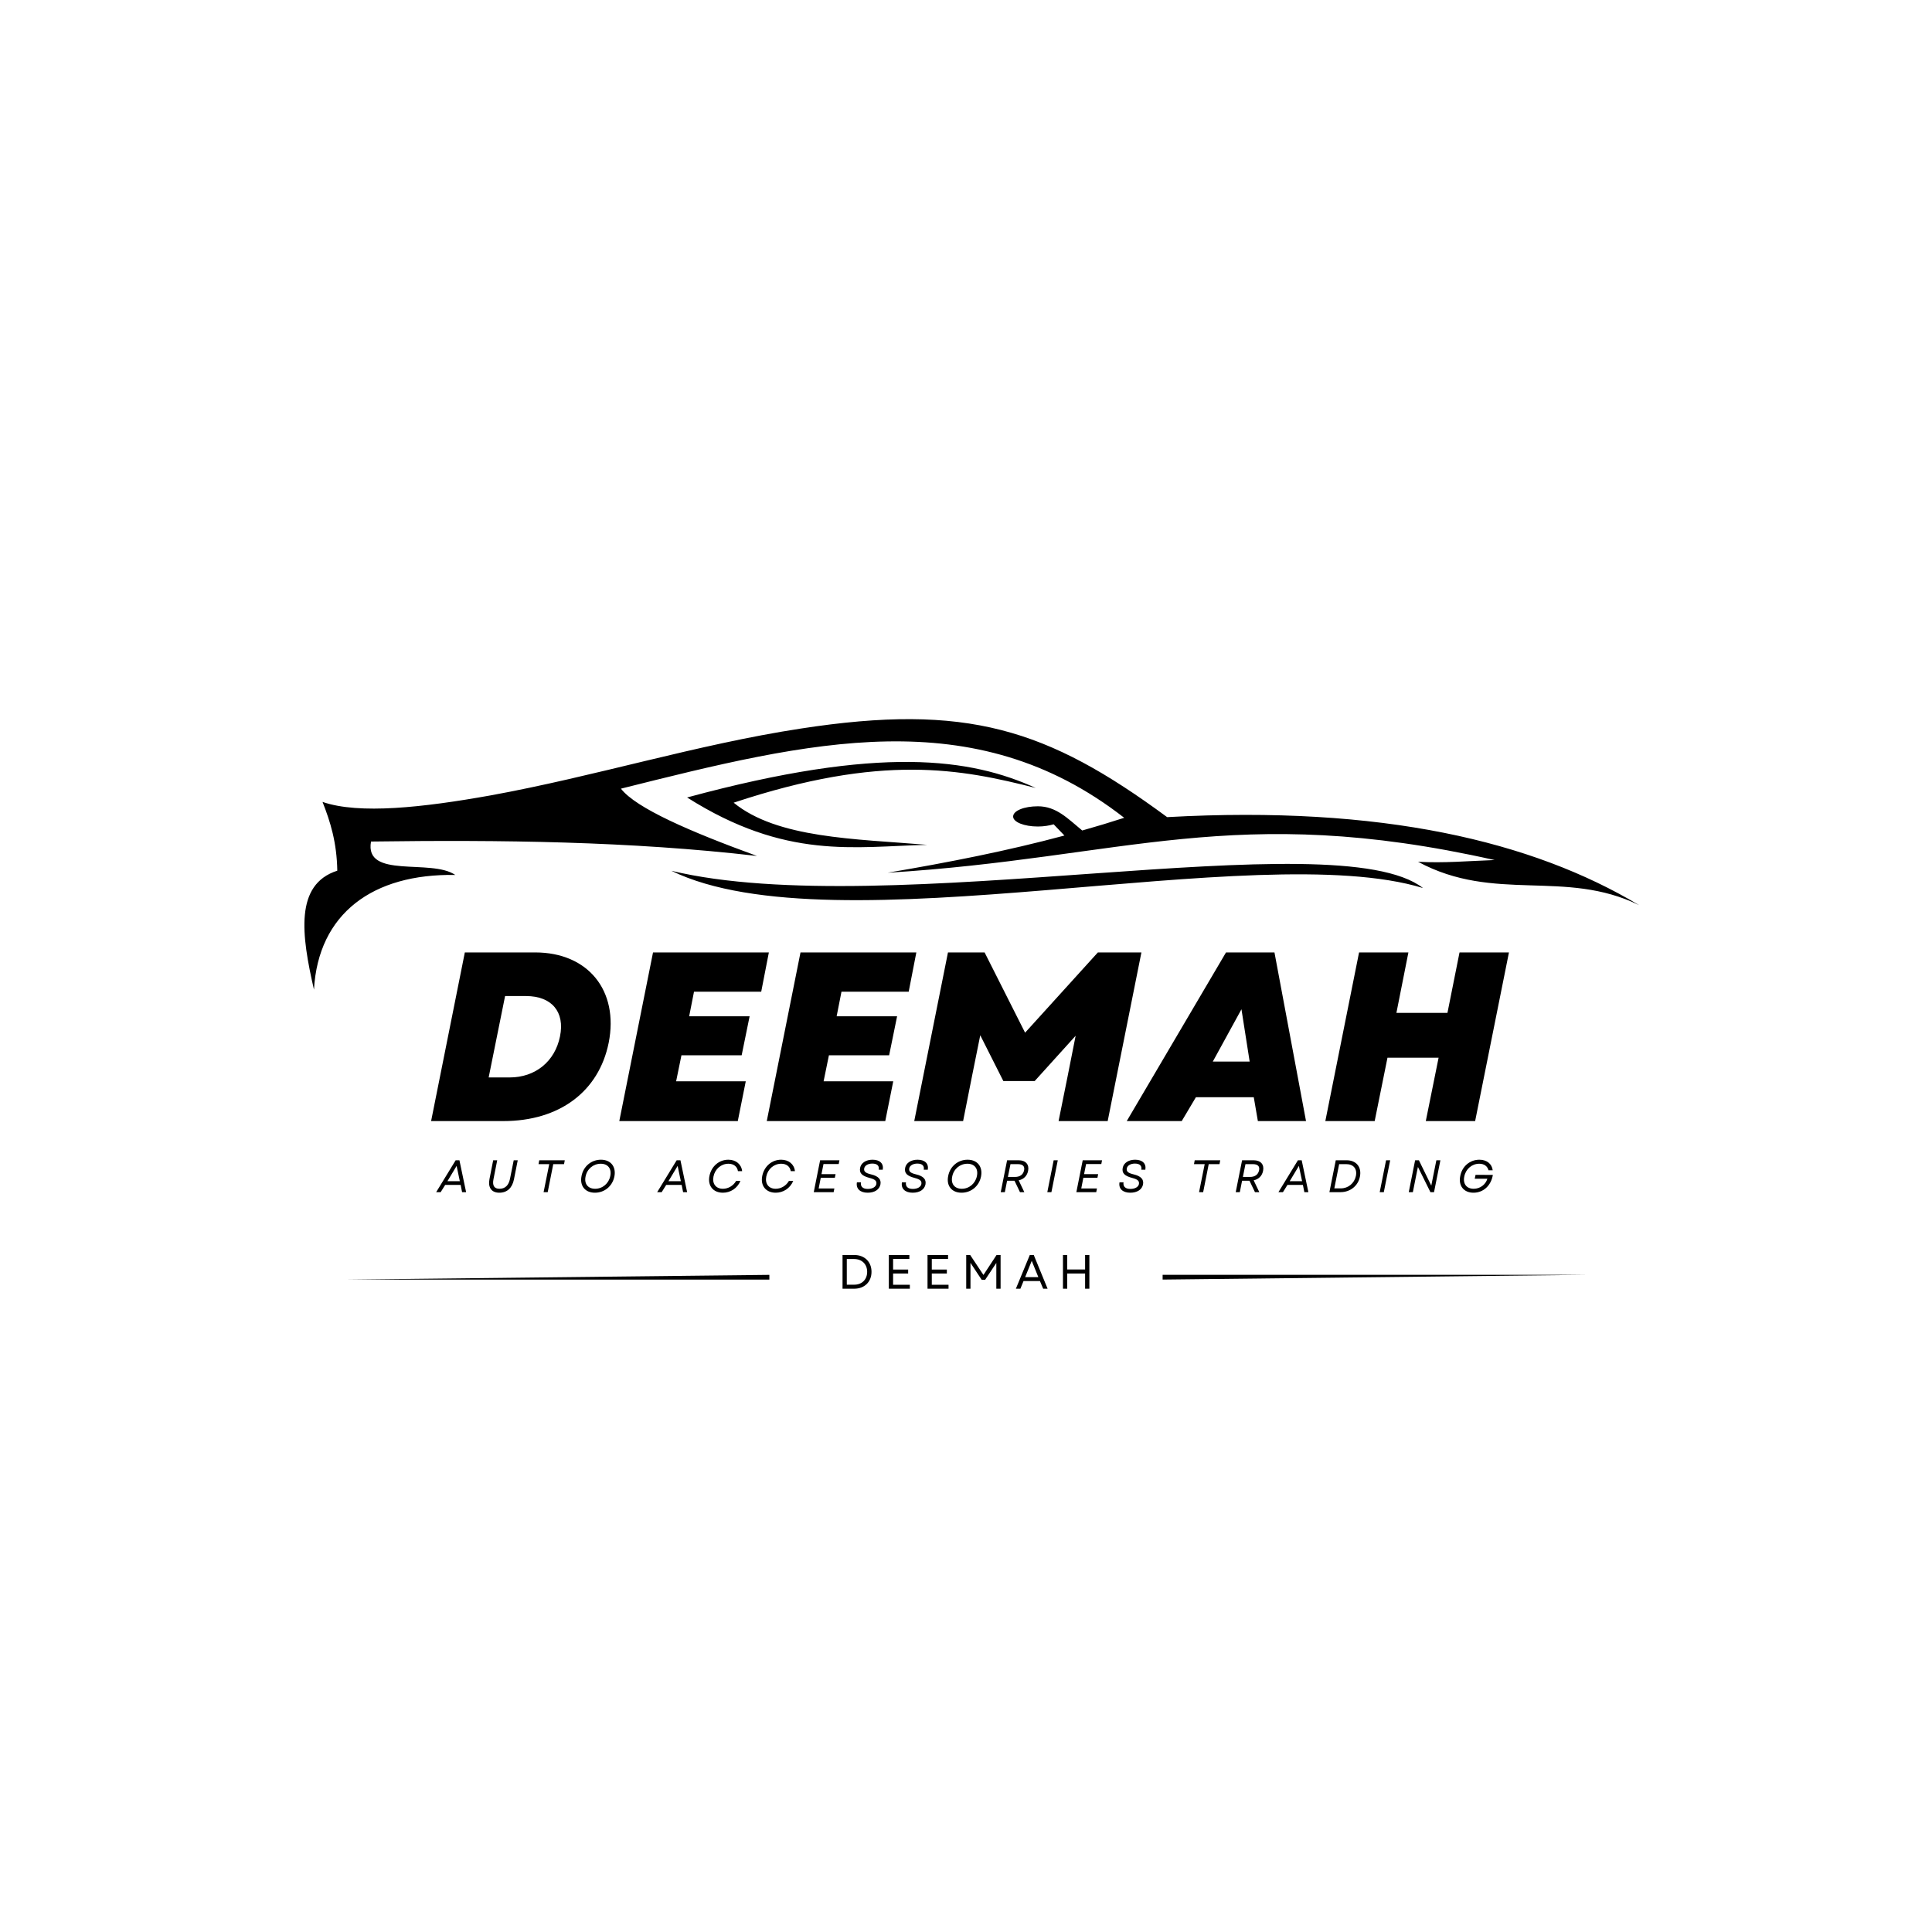 <svg xmlns="http://www.w3.org/2000/svg" xmlns:xlink="http://www.w3.org/1999/xlink" width="500" zoomAndPan="magnify" viewBox="0 0 375 375" height="500" preserveAspectRatio="xMidYMid meet" version="1.0"><defs><g/><clipPath id="6591cc5b76"><path d="M 59 139 L 318.152 139 L 318.152 192.145 L 59 192.145 Z M 59 139 " clip-rule="nonzero"/></clipPath><clipPath id="48eaf42347"><path d="M 66 246 L 149.332 246 L 149.332 249 L 66 249 Z M 66 246 " clip-rule="nonzero"/></clipPath><clipPath id="004a64d9d8"><path d="M 54.102 244.785 L 149.332 244.785 L 149.332 250.785 L 54.102 250.785 Z M 54.102 244.785 " clip-rule="nonzero"/></clipPath><clipPath id="2296ae8472"><path d="M 225.664 247 L 309 247 L 309 250 L 225.664 250 Z M 225.664 247 " clip-rule="nonzero"/></clipPath><clipPath id="0087779d01"><path d="M 225.664 245.031 L 320.898 245.031 L 320.898 251.031 L 225.664 251.031 Z M 225.664 245.031 " clip-rule="nonzero"/></clipPath></defs><rect x="-37.5" width="450" fill="#ffffff" y="-37.5" height="450" fill-opacity="1"/><rect x="-37.5" width="450" fill="#ffffff" y="-37.5" height="450" fill-opacity="1"/><g clip-path="url(#6591cc5b76)"><path fill="#000000" d="M 130.312 169.02 C 172.203 179.078 259.246 159.188 276.203 172.367 C 243.762 162.477 162.055 184.492 130.312 169.02 Z M 60.941 192.086 C 61.77 177.328 72.352 169.547 88.367 169.828 C 83.707 166.594 70.691 170.691 72.012 163.34 C 97.211 163.004 122.316 163.285 146.93 166.141 C 134.008 161.441 123.43 156.855 120.523 153.078 C 157.227 143.883 188.973 135.949 218.207 158.734 C 215.527 159.602 212.812 160.426 210.059 161.199 C 207.285 158.922 205.059 156.5 201.457 156.5 C 198.777 156.5 196.648 157.363 196.648 158.492 C 196.648 159.562 198.777 160.426 201.457 160.426 C 202.625 160.426 203.684 160.238 204.512 159.996 L 206.605 162.176 C 195.629 165.129 184.086 167.402 172.277 169.395 C 218.301 166.594 239.52 155.559 290.105 166.934 C 284.859 167.121 280.297 167.551 275.242 167.27 C 290.105 175.297 303.777 168.625 318.152 175.691 C 297.461 163.305 268.188 156.293 226.543 158.605 C 203.23 141.422 187.652 136.438 155.379 141.422 C 135.141 144.523 115.469 150.707 95.176 154.395 C 82.16 156.723 69.73 158.113 62.602 155.652 C 64.109 159.469 65.375 163.492 65.469 169 C 57.152 171.668 58.508 181.504 60.941 192.086 Z M 133.367 154.789 C 171.035 144.578 188.461 147.23 201.043 152.945 C 186.52 149.262 171.277 146.215 142.402 155.801 C 150.852 162.723 165.941 162.816 179.973 163.98 C 165.809 164.32 152.551 166.934 133.367 154.789 Z M 133.367 154.789 " fill-opacity="1" fill-rule="evenodd"/></g><g fill="#000000" fill-opacity="1"><g transform="translate(82.646, 217.6)"><g><path d="M 1.031 0 L 15.062 0 C 25.906 0 33.578 -5.703 35.5 -15.203 C 37.5 -25.297 31.516 -32.734 21.234 -32.734 L 7.578 -32.734 Z M 12.203 -8.469 L 15.391 -24.266 L 19.453 -24.266 C 24.453 -24.266 27.031 -21.188 26.047 -16.422 C 25.062 -11.547 21.234 -8.469 16.281 -8.469 Z M 12.203 -8.469 "/></g></g></g><g fill="#000000" fill-opacity="1"><g transform="translate(119.174, 217.6)"><g><path d="M 1.031 0 L 24.031 0 L 25.578 -7.719 L 12.062 -7.719 L 13.094 -12.766 L 24.781 -12.766 L 26.328 -20.344 L 14.594 -20.344 L 15.531 -25.109 L 28.578 -25.109 L 30.062 -32.734 L 7.578 -32.734 Z M 1.031 0 "/></g></g></g><g fill="#000000" fill-opacity="1"><g transform="translate(147.799, 217.6)"><g><path d="M 1.031 0 L 24.031 0 L 25.578 -7.719 L 12.062 -7.719 L 13.094 -12.766 L 24.781 -12.766 L 26.328 -20.344 L 14.594 -20.344 L 15.531 -25.109 L 28.578 -25.109 L 30.062 -32.734 L 7.578 -32.734 Z M 1.031 0 "/></g></g></g><g fill="#000000" fill-opacity="1"><g transform="translate(176.423, 217.6)"><g><path d="M 1.031 0 L 10.516 0 L 12.25 -8.75 L 13.844 -16.656 L 18.328 -7.766 L 24.406 -7.766 L 32.359 -16.562 L 30.812 -8.75 L 29.047 0 L 38.578 0 L 45.125 -32.734 L 36.672 -32.734 L 22.547 -17.156 L 14.688 -32.734 L 7.578 -32.734 Z M 1.031 0 "/></g></g></g><g fill="#000000" fill-opacity="1"><g transform="translate(220.95, 217.6)"><g><path d="M -2.25 0 L 8.422 0 L 11.172 -4.625 L 22.406 -4.625 L 23.203 0 L 32.547 0 L 26.422 -32.734 L 17.016 -32.734 Z M 14.453 -11.547 L 20.016 -21.703 L 21.609 -11.547 Z M 14.453 -11.547 "/></g></g></g><g fill="#000000" fill-opacity="1"><g transform="translate(256.215, 217.6)"><g><path d="M 20.531 0 L 30.109 0 L 36.672 -32.734 L 27.078 -32.734 L 24.734 -21 L 14.828 -21 L 17.156 -32.734 L 7.578 -32.734 L 1.031 0 L 10.609 0 L 13.094 -12.297 L 23.016 -12.297 Z M 20.531 0 "/></g></g></g><g fill="#000000" fill-opacity="1"><g transform="translate(84.972, 231.396)"><g><path d="M -0.312 0 L 0.562 0 L 1.438 -1.406 L 4.438 -1.406 L 4.719 0 L 5.5 0 L 4.203 -6.188 L 3.469 -6.188 Z M 1.875 -2.125 L 3.656 -5.094 L 4.281 -2.125 Z M 1.875 -2.125 "/></g></g></g><g fill="#000000" fill-opacity="1"><g transform="translate(94.118, 231.396)"><g><path d="M 2.797 0.109 C 4.328 0.109 5.312 -0.828 5.641 -2.484 L 6.375 -6.188 L 5.594 -6.188 L 4.875 -2.609 C 4.625 -1.328 3.938 -0.656 2.828 -0.656 C 1.812 -0.656 1.406 -1.281 1.672 -2.547 L 2.391 -6.188 L 1.609 -6.188 L 0.891 -2.547 C 0.562 -0.906 1.281 0.109 2.797 0.109 Z M 2.797 0.109 "/></g></g></g><g fill="#000000" fill-opacity="1"><g transform="translate(103.59, 231.396)"><g><path d="M 1.922 0 L 2.719 0 L 3.797 -5.438 L 5.891 -5.438 L 6.031 -6.188 L 1.078 -6.188 L 0.938 -5.438 L 3.016 -5.438 Z M 1.922 0 "/></g></g></g><g fill="#000000" fill-opacity="1"><g transform="translate(112.189, 231.396)"><g><path d="M 3.281 0.109 C 5.156 0.109 6.688 -1.172 7.062 -3.031 C 7.438 -4.938 6.359 -6.297 4.453 -6.297 C 2.594 -6.297 1.047 -5.016 0.688 -3.141 C 0.297 -1.234 1.375 0.109 3.281 0.109 Z M 1.469 -3.031 C 1.75 -4.5 2.969 -5.516 4.422 -5.516 C 5.797 -5.516 6.562 -4.562 6.266 -3.141 C 5.984 -1.688 4.766 -0.656 3.328 -0.656 C 1.938 -0.656 1.172 -1.609 1.469 -3.031 Z M 1.469 -3.031 "/></g></g></g><g fill="#000000" fill-opacity="1"><g transform="translate(122.639, 231.396)"><g/></g></g><g fill="#000000" fill-opacity="1"><g transform="translate(127.871, 231.396)"><g><path d="M -0.312 0 L 0.562 0 L 1.438 -1.406 L 4.438 -1.406 L 4.719 0 L 5.5 0 L 4.203 -6.188 L 3.469 -6.188 Z M 1.875 -2.125 L 3.656 -5.094 L 4.281 -2.125 Z M 1.875 -2.125 "/></g></g></g><g fill="#000000" fill-opacity="1"><g transform="translate(137.017, 231.396)"><g><path d="M 3.297 0.109 C 4.734 0.109 6.062 -0.703 6.703 -2.172 L 5.859 -2.172 C 5.328 -1.25 4.344 -0.656 3.297 -0.656 C 1.938 -0.656 1.188 -1.641 1.469 -3.031 C 1.75 -4.469 2.938 -5.516 4.375 -5.516 C 5.391 -5.516 6.078 -4.969 6.219 -4.078 L 7.031 -4.078 C 6.891 -5.422 5.812 -6.297 4.359 -6.297 C 2.531 -6.297 1.062 -5 0.688 -3.156 C 0.297 -1.25 1.406 0.109 3.297 0.109 Z M 3.297 0.109 "/></g></g></g><g fill="#000000" fill-opacity="1"><g transform="translate(147.265, 231.396)"><g><path d="M 3.297 0.109 C 4.734 0.109 6.062 -0.703 6.703 -2.172 L 5.859 -2.172 C 5.328 -1.25 4.344 -0.656 3.297 -0.656 C 1.938 -0.656 1.188 -1.641 1.469 -3.031 C 1.75 -4.469 2.938 -5.516 4.375 -5.516 C 5.391 -5.516 6.078 -4.969 6.219 -4.078 L 7.031 -4.078 C 6.891 -5.422 5.812 -6.297 4.359 -6.297 C 2.531 -6.297 1.062 -5 0.688 -3.156 C 0.297 -1.25 1.406 0.109 3.297 0.109 Z M 3.297 0.109 "/></g></g></g><g fill="#000000" fill-opacity="1"><g transform="translate(157.512, 231.396)"><g><path d="M 0.438 0 L 4.297 0 L 4.438 -0.719 L 1.391 -0.719 L 1.797 -2.797 L 4.531 -2.797 L 4.672 -3.5 L 1.938 -3.5 L 2.328 -5.453 L 5.281 -5.453 L 5.422 -6.188 L 1.672 -6.188 Z M 0.438 0 "/></g></g></g><g fill="#000000" fill-opacity="1"><g transform="translate(165.874, 231.396)"><g><path d="M 2.531 0.109 C 3.938 0.109 4.812 -0.531 5.016 -1.484 C 5.203 -2.469 4.641 -3.109 3.188 -3.453 C 2.078 -3.719 1.75 -4.031 1.875 -4.641 C 1.984 -5.156 2.594 -5.547 3.438 -5.547 C 4.391 -5.547 4.828 -5.109 4.688 -4.359 L 5.469 -4.359 C 5.672 -5.531 4.922 -6.297 3.484 -6.297 C 2.188 -6.297 1.266 -5.656 1.078 -4.734 C 0.875 -3.672 1.453 -3.141 2.953 -2.75 C 4.031 -2.469 4.328 -2.141 4.219 -1.547 C 4.109 -1.031 3.5 -0.625 2.562 -0.625 C 1.578 -0.625 1.109 -1.109 1.234 -1.906 L 0.453 -1.906 C 0.234 -0.672 1.078 0.109 2.531 0.109 Z M 2.531 0.109 "/></g></g></g><g fill="#000000" fill-opacity="1"><g transform="translate(174.614, 231.396)"><g><path d="M 2.531 0.109 C 3.938 0.109 4.812 -0.531 5.016 -1.484 C 5.203 -2.469 4.641 -3.109 3.188 -3.453 C 2.078 -3.719 1.75 -4.031 1.875 -4.641 C 1.984 -5.156 2.594 -5.547 3.438 -5.547 C 4.391 -5.547 4.828 -5.109 4.688 -4.359 L 5.469 -4.359 C 5.672 -5.531 4.922 -6.297 3.484 -6.297 C 2.188 -6.297 1.266 -5.656 1.078 -4.734 C 0.875 -3.672 1.453 -3.141 2.953 -2.75 C 4.031 -2.469 4.328 -2.141 4.219 -1.547 C 4.109 -1.031 3.5 -0.625 2.562 -0.625 C 1.578 -0.625 1.109 -1.109 1.234 -1.906 L 0.453 -1.906 C 0.234 -0.672 1.078 0.109 2.531 0.109 Z M 2.531 0.109 "/></g></g></g><g fill="#000000" fill-opacity="1"><g transform="translate(183.354, 231.396)"><g><path d="M 3.281 0.109 C 5.156 0.109 6.688 -1.172 7.062 -3.031 C 7.438 -4.938 6.359 -6.297 4.453 -6.297 C 2.594 -6.297 1.047 -5.016 0.688 -3.141 C 0.297 -1.234 1.375 0.109 3.281 0.109 Z M 1.469 -3.031 C 1.75 -4.5 2.969 -5.516 4.422 -5.516 C 5.797 -5.516 6.562 -4.562 6.266 -3.141 C 5.984 -1.688 4.766 -0.656 3.328 -0.656 C 1.938 -0.656 1.172 -1.609 1.469 -3.031 Z M 1.469 -3.031 "/></g></g></g><g fill="#000000" fill-opacity="1"><g transform="translate(193.805, 231.396)"><g><path d="M 0.438 0 L 1.234 0 L 1.672 -2.219 L 3.109 -2.219 L 4.172 0 L 5.016 0 L 3.922 -2.297 C 4.906 -2.5 5.562 -3.172 5.75 -4.141 C 6 -5.359 5.281 -6.188 3.922 -6.188 L 1.672 -6.188 Z M 1.828 -2.953 L 2.328 -5.438 L 3.75 -5.438 C 4.766 -5.438 5.125 -4.984 4.969 -4.234 C 4.797 -3.438 4.219 -2.953 3.203 -2.953 Z M 1.828 -2.953 "/></g></g></g><g fill="#000000" fill-opacity="1"><g transform="translate(202.845, 231.396)"><g><path d="M 0.438 0 L 1.234 0 L 2.469 -6.188 L 1.672 -6.188 Z M 0.438 0 "/></g></g></g><g fill="#000000" fill-opacity="1"><g transform="translate(208.482, 231.396)"><g><path d="M 0.438 0 L 4.297 0 L 4.438 -0.719 L 1.391 -0.719 L 1.797 -2.797 L 4.531 -2.797 L 4.672 -3.5 L 1.938 -3.5 L 2.328 -5.453 L 5.281 -5.453 L 5.422 -6.188 L 1.672 -6.188 Z M 0.438 0 "/></g></g></g><g fill="#000000" fill-opacity="1"><g transform="translate(216.843, 231.396)"><g><path d="M 2.531 0.109 C 3.938 0.109 4.812 -0.531 5.016 -1.484 C 5.203 -2.469 4.641 -3.109 3.188 -3.453 C 2.078 -3.719 1.75 -4.031 1.875 -4.641 C 1.984 -5.156 2.594 -5.547 3.438 -5.547 C 4.391 -5.547 4.828 -5.109 4.688 -4.359 L 5.469 -4.359 C 5.672 -5.531 4.922 -6.297 3.484 -6.297 C 2.188 -6.297 1.266 -5.656 1.078 -4.734 C 0.875 -3.672 1.453 -3.141 2.953 -2.75 C 4.031 -2.469 4.328 -2.141 4.219 -1.547 C 4.109 -1.031 3.5 -0.625 2.562 -0.625 C 1.578 -0.625 1.109 -1.109 1.234 -1.906 L 0.453 -1.906 C 0.234 -0.672 1.078 0.109 2.531 0.109 Z M 2.531 0.109 "/></g></g></g><g fill="#000000" fill-opacity="1"><g transform="translate(225.583, 231.396)"><g/></g></g><g fill="#000000" fill-opacity="1"><g transform="translate(230.815, 231.396)"><g><path d="M 1.922 0 L 2.719 0 L 3.797 -5.438 L 5.891 -5.438 L 6.031 -6.188 L 1.078 -6.188 L 0.938 -5.438 L 3.016 -5.438 Z M 1.922 0 "/></g></g></g><g fill="#000000" fill-opacity="1"><g transform="translate(239.415, 231.396)"><g><path d="M 0.438 0 L 1.234 0 L 1.672 -2.219 L 3.109 -2.219 L 4.172 0 L 5.016 0 L 3.922 -2.297 C 4.906 -2.5 5.562 -3.172 5.75 -4.141 C 6 -5.359 5.281 -6.188 3.922 -6.188 L 1.672 -6.188 Z M 1.828 -2.953 L 2.328 -5.438 L 3.75 -5.438 C 4.766 -5.438 5.125 -4.984 4.969 -4.234 C 4.797 -3.438 4.219 -2.953 3.203 -2.953 Z M 1.828 -2.953 "/></g></g></g><g fill="#000000" fill-opacity="1"><g transform="translate(248.455, 231.396)"><g><path d="M -0.312 0 L 0.562 0 L 1.438 -1.406 L 4.438 -1.406 L 4.719 0 L 5.5 0 L 4.203 -6.188 L 3.469 -6.188 Z M 1.875 -2.125 L 3.656 -5.094 L 4.281 -2.125 Z M 1.875 -2.125 "/></g></g></g><g fill="#000000" fill-opacity="1"><g transform="translate(257.6, 231.396)"><g><path d="M 0.438 0 L 2.609 0 C 4.484 0 6.016 -1.234 6.359 -3.016 C 6.734 -4.859 5.656 -6.188 3.781 -6.188 L 1.672 -6.188 Z M 1.391 -0.734 L 2.328 -5.438 L 3.703 -5.438 C 5.109 -5.438 5.859 -4.531 5.578 -3.141 C 5.281 -1.719 4.094 -0.734 2.656 -0.734 Z M 1.391 -0.734 "/></g></g></g><g fill="#000000" fill-opacity="1"><g transform="translate(267.363, 231.396)"><g><path d="M 0.438 0 L 1.234 0 L 2.469 -6.188 L 1.672 -6.188 Z M 0.438 0 "/></g></g></g><g fill="#000000" fill-opacity="1"><g transform="translate(273.001, 231.396)"><g><path d="M 0.438 0 L 1.234 0 L 2 -3.844 L 2.219 -4.891 L 4.641 0 L 5.344 0 L 6.578 -6.188 L 5.797 -6.188 L 5.078 -2.609 L 4.812 -1.266 L 2.406 -6.188 L 1.672 -6.188 Z M 0.438 0 "/></g></g></g><g fill="#000000" fill-opacity="1"><g transform="translate(282.746, 231.396)"><g><path d="M 3.25 0.109 C 5.172 0.109 6.672 -1.266 7.016 -3.344 L 3.656 -3.359 L 3.5 -2.609 L 5.953 -2.609 C 5.609 -1.453 4.531 -0.656 3.297 -0.656 C 1.922 -0.656 1.172 -1.609 1.469 -3.031 C 1.75 -4.5 2.969 -5.516 4.375 -5.516 C 5.312 -5.516 5.953 -5.062 6.172 -4.25 L 6.984 -4.25 C 6.844 -5.453 5.875 -6.297 4.406 -6.297 C 2.562 -6.297 1.047 -5.016 0.688 -3.141 C 0.297 -1.234 1.375 0.109 3.25 0.109 Z M 3.25 0.109 "/></g></g></g><g clip-path="url(#48eaf42347)"><path fill="#000000" d="M 66.734 248.375 L 250.473 248.375 L 250.473 246.316 Z M 66.734 248.375 " fill-opacity="1" fill-rule="nonzero"/></g><g clip-path="url(#004a64d9d8)"><path fill="#000000" d="M 264.484 257.484 L 251.742 257.484 L 249.777 253.543 L 54.102 253.543 L 248.523 253.543 L 250.715 251.898 L 252.668 255.289 L 261.02 255.289 L 254.055 242.68 L 79.926 242.68 L 254.988 241.047 L 264.484 257.484 " fill-opacity="1" fill-rule="nonzero"/></g><g clip-path="url(#2296ae8472)"><path fill="#000000" d="M 308.262 247.438 L 124.523 247.438 L 124.523 249.5 Z M 308.262 247.438 " fill-opacity="1" fill-rule="nonzero"/></g><g clip-path="url(#0087779d01)"><path fill="#000000" d="M 110.512 238.332 L 123.258 238.332 L 125.219 242.273 L 320.898 242.273 L 126.473 242.273 L 124.285 243.918 L 122.328 240.527 L 113.977 240.527 L 120.945 253.137 L 295.074 253.137 L 120.008 254.77 L 110.512 238.332 " fill-opacity="1" fill-rule="nonzero"/></g><g fill="#000000" fill-opacity="1"><g transform="translate(162.582, 250.139)"><g><path d="M 0.953 0 L 3.219 0 C 5.234 0 6.578 -1.344 6.578 -3.281 C 6.578 -5.219 5.234 -6.547 3.219 -6.547 L 0.953 -6.547 Z M 1.781 -0.781 L 1.781 -5.766 L 3.188 -5.766 C 4.703 -5.766 5.734 -4.766 5.734 -3.281 C 5.734 -1.781 4.719 -0.781 3.219 -0.781 Z M 1.781 -0.781 "/></g></g></g><g fill="#000000" fill-opacity="1"><g transform="translate(171.569, 250.139)"><g><path d="M 0.953 0 L 5.031 0 L 5.031 -0.766 L 1.781 -0.766 L 1.781 -2.953 L 4.703 -2.953 L 4.703 -3.719 L 1.781 -3.719 L 1.781 -5.781 L 4.938 -5.781 L 4.938 -6.547 L 0.953 -6.547 Z M 0.953 0 "/></g></g></g><g fill="#000000" fill-opacity="1"><g transform="translate(179.079, 250.139)"><g><path d="M 0.953 0 L 5.031 0 L 5.031 -0.766 L 1.781 -0.766 L 1.781 -2.953 L 4.703 -2.953 L 4.703 -3.719 L 1.781 -3.719 L 1.781 -5.781 L 4.938 -5.781 L 4.938 -6.547 L 0.953 -6.547 Z M 0.953 0 "/></g></g></g><g fill="#000000" fill-opacity="1"><g transform="translate(186.589, 250.139)"><g><path d="M 0.953 0 L 1.781 0 L 1.781 -5.016 L 3.953 -1.734 L 4.625 -1.734 L 6.797 -5 L 6.797 0 L 7.625 0 L 7.625 -6.547 L 6.844 -6.547 L 4.297 -2.672 L 1.719 -6.547 L 0.953 -6.547 Z M 0.953 0 "/></g></g></g><g fill="#000000" fill-opacity="1"><g transform="translate(197.026, 250.139)"><g><path d="M 0.156 0 L 1.031 0 L 1.641 -1.484 L 4.828 -1.484 L 5.453 0 L 6.312 0 L 3.625 -6.547 L 2.859 -6.547 Z M 1.953 -2.25 L 3.234 -5.406 L 4.516 -2.25 Z M 1.953 -2.25 "/></g></g></g><g fill="#000000" fill-opacity="1"><g transform="translate(205.368, 250.139)"><g><path d="M 5.25 0 L 6.078 0 L 6.078 -6.547 L 5.25 -6.547 L 5.25 -3.734 L 1.781 -3.734 L 1.781 -6.547 L 0.953 -6.547 L 0.953 0 L 1.781 0 L 1.781 -2.953 L 5.25 -2.953 Z M 5.25 0 "/></g></g></g></svg>